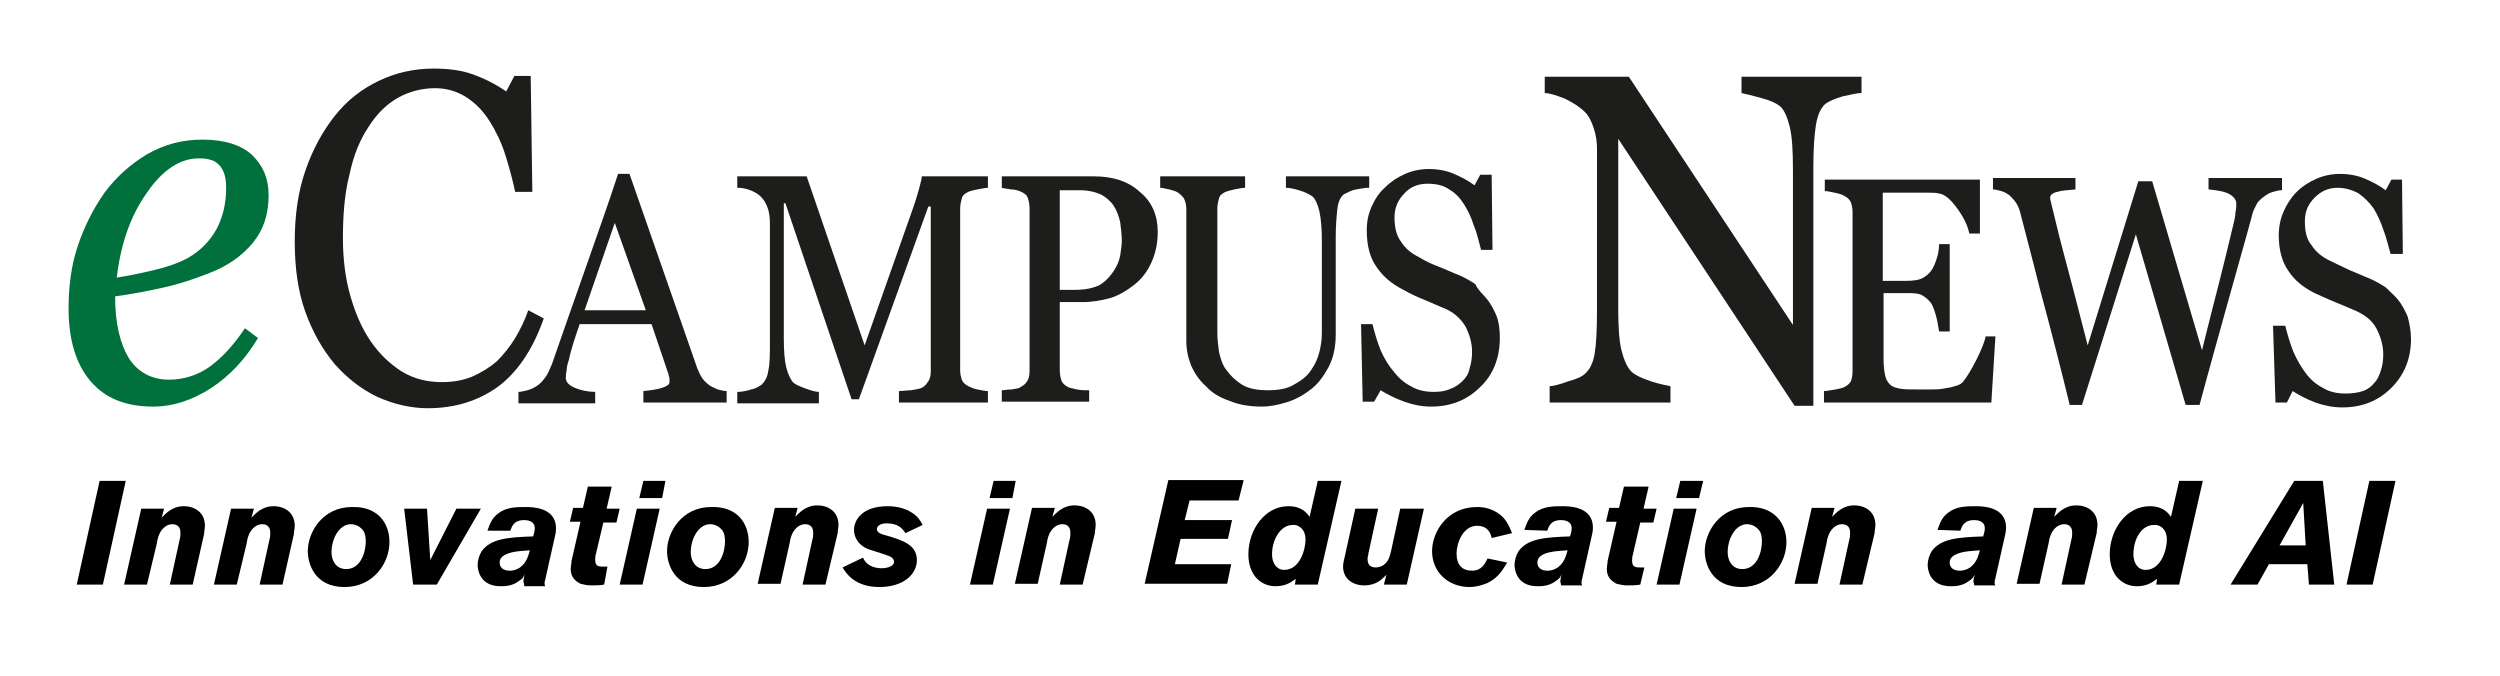 <?xml version="1.0" encoding="utf-8"?>
<!-- Generator: Adobe Illustrator 24.3.0, SVG Export Plug-In . SVG Version: 6.00 Build 0)  -->
<svg version="1.1" id="Layer_1" xmlns="http://www.w3.org/2000/svg" xmlns:xlink="http://www.w3.org/1999/xlink" x="0px" y="0px"
	 viewBox="0 0 306.2 82.8" style="enable-background:new 0 0 306.2 82.8;" xml:space="preserve">
<style type="text/css">
	.st0{fill:#00703C;}
	.st1{fill:#1D1D1B;}
</style>
<g>
	<path class="st0" d="M26.5,28.1c-0.8,1.4-1.9,2.6-3.5,3.5c-1.1,0.6-2.5,1.1-4.2,1.5c-1.7,0.4-3.2,0.7-4.5,0.9
		c0.5-4.2,1.7-7.6,3.7-10.4c1.9-2.8,4.1-4.2,6.3-4.2c0.4,0,0.8,0,1.2,0.1c0.4,0.1,0.8,0.2,1.1,0.5c0.3,0.2,0.6,0.6,0.8,1.1
		c0.2,0.5,0.3,1.1,0.3,1.9C27.7,24.9,27.3,26.6,26.5,28.1L26.5,28.1z M30.9,19c-1.3-1.2-3.3-1.9-6.1-1.9c-2.5,0-4.7,0.6-6.8,1.8
		c-2,1.2-3.8,2.8-5.2,4.7c-1.4,2-2.5,4.2-3.3,6.6c-0.8,2.4-1.1,5-1.1,7.6c0,3.8,0.9,6.8,2.7,8.9c1.8,2.1,4.3,3.1,7.7,3.1
		c2.4,0,4.8-0.8,7.1-2.3c2.3-1.5,4.2-3.6,5.7-6.1L30,40.2c-1.4,2.1-2.8,3.6-4.3,4.7c-1.4,1-3.1,1.6-5,1.6c-2.1,0-3.8-0.9-4.9-2.6
		c-1.1-1.8-1.7-4.3-1.7-7.6c2.2-0.3,4.2-0.7,6-1.1c1.8-0.4,3.6-1,5.4-1.7c2.4-0.9,4.2-2.2,5.5-3.8c1.3-1.6,1.9-3.5,1.9-5.8
		C32.9,21.8,32.2,20.3,30.9,19L30.9,19z"/>
	<path class="st1" d="M52.4,50c-2.1,0-4.2-0.5-6.2-1.4c-1.9-0.9-3.7-2.3-5.2-4c-1.5-1.8-2.7-3.9-3.6-6.4c-0.9-2.5-1.3-5.4-1.3-8.6
		c0-3.2,0.4-6.1,1.3-8.7c0.9-2.6,2.1-4.8,3.6-6.7c1.5-1.9,3.3-3.3,5.4-4.3c2.1-1,4.3-1.5,6.7-1.5c1.8,0,3.4,0.2,4.8,0.7
		c1.4,0.5,2.8,1.2,4.1,2.1l1-1.9h2l0.2,14.2h-2.1c-0.3-1.4-0.7-2.9-1.2-4.5c-0.5-1.6-1.2-3-1.9-4.1c-0.8-1.3-1.8-2.3-2.9-3
		c-1.1-0.7-2.4-1.1-3.8-1.1c-1.6,0-3.2,0.4-4.6,1.2c-1.4,0.8-2.6,2-3.6,3.6c-1,1.5-1.8,3.4-2.3,5.8c-0.6,2.3-0.8,5-0.8,7.8
		c0,2.5,0.3,4.9,0.9,7c0.6,2.1,1.4,4,2.5,5.6c1.1,1.6,2.4,2.8,3.8,3.7c1.5,0.9,3.1,1.3,4.9,1.3c1.4,0,2.6-0.2,3.8-0.7
		c1.1-0.5,2.1-1.1,3-1.9c0.8-0.8,1.6-1.8,2.2-2.8c0.6-1,1.2-2.2,1.6-3.4l1.9,1c-1.4,4-3.4,6.8-5.8,8.5C58.5,49.1,55.7,50,52.4,50
		L52.4,50z"/>
	<path class="st1" d="M89.1,49.3H78.8v-1.4c0.9-0.1,1.7-0.2,2.3-0.4c0.6-0.2,0.9-0.4,0.9-0.7c0-0.1,0-0.3,0-0.4
		c0-0.2-0.1-0.3-0.1-0.5l-2.1-6.2H71c-0.3,0.9-0.6,1.7-0.8,2.4c-0.2,0.7-0.4,1.3-0.5,1.9c-0.2,0.6-0.3,1-0.3,1.4
		c-0.1,0.4-0.1,0.7-0.1,0.9c0,0.5,0.4,0.9,1.1,1.2c0.7,0.3,1.6,0.5,2.5,0.5v1.4h-9.4v-1.4c0.3,0,0.7-0.1,1.1-0.2
		c0.4-0.1,0.8-0.3,1.1-0.5c0.5-0.3,0.8-0.7,1.1-1.1c0.3-0.4,0.5-0.9,0.8-1.6c1.2-3.5,2.6-7.4,4.1-11.7c1.5-4.3,2.9-8.2,4-11.6h1.4
		l8.3,23.8c0.2,0.5,0.4,0.9,0.6,1.2c0.2,0.3,0.5,0.6,0.9,0.9c0.3,0.2,0.6,0.3,1,0.5c0.4,0.1,0.8,0.2,1.1,0.2V49.3L89.1,49.3z
		 M79.1,38l-3.8-10.7L71.6,38H79.1L79.1,38z"/>
	<path class="st1" d="M121.1,49.3h-11v-1.4c0.4,0,0.9-0.1,1.5-0.1c0.6-0.1,1.1-0.2,1.3-0.3c0.4-0.2,0.6-0.5,0.8-0.8
		c0.2-0.3,0.3-0.7,0.3-1.2V25.3h-0.3l-8.5,23.6h-0.9l-8.1-24h-0.2v16.5c0,1.6,0.1,2.8,0.3,3.6c0.2,0.8,0.5,1.4,0.8,1.8
		c0.3,0.3,0.8,0.5,1.6,0.8c0.8,0.3,1.3,0.4,1.6,0.4v1.4H90.3v-1.4c0.5,0,1.1-0.1,1.7-0.3c0.6-0.1,1-0.4,1.3-0.6
		c0.4-0.4,0.7-0.9,0.8-1.7c0.2-0.8,0.2-2,0.2-3.8V27.4c0-0.8-0.1-1.5-0.3-2c-0.2-0.5-0.4-0.9-0.8-1.3c-0.4-0.4-0.8-0.6-1.3-0.8
		c-0.5-0.2-1-0.3-1.6-0.3v-1.4h8.5l7.1,20.7l6.1-17.3c0.2-0.6,0.4-1.3,0.6-2c0.2-0.7,0.3-1.2,0.3-1.4h8.1V23c-0.3,0-0.7,0.1-1.3,0.2
		c-0.5,0.1-0.9,0.2-1.1,0.3c-0.4,0.2-0.7,0.4-0.8,0.8c-0.1,0.4-0.2,0.8-0.2,1.2v19.9c0,0.4,0.1,0.8,0.2,1.1c0.1,0.3,0.4,0.6,0.8,0.8
		c0.2,0.1,0.6,0.3,1.1,0.4c0.5,0.1,1,0.2,1.3,0.2V49.3L121.1,49.3z"/>
	<path class="st1" d="M141.8,28.4c0,1.5-0.3,2.7-0.8,3.8c-0.5,1.1-1.2,2-2.1,2.7c-0.9,0.7-1.9,1.3-2.9,1.6c-1.1,0.3-2.2,0.5-3.4,0.5
		h-2.8v8.4c0,0.4,0.1,0.9,0.2,1.2c0.1,0.3,0.4,0.6,0.8,0.8c0.2,0.1,0.6,0.2,1.1,0.3c0.5,0.1,1,0.1,1.5,0.1v1.4h-10.7v-1.4
		c0.3,0,0.7-0.1,1.2-0.1c0.5-0.1,0.9-0.1,1.1-0.3c0.4-0.2,0.6-0.4,0.8-0.7c0.2-0.3,0.3-0.7,0.3-1.2v-20c0-0.5-0.1-0.9-0.2-1.2
		c-0.1-0.4-0.4-0.6-0.8-0.8c-0.4-0.2-0.9-0.3-1.3-0.3c-0.4-0.1-0.8-0.1-1.1-0.2v-1.4H134c2.3,0,4.2,0.6,5.6,1.9
		C141.1,24.7,141.8,26.4,141.8,28.4L141.8,28.4z M136.4,33.2c0.4-0.6,0.7-1.3,0.8-1.9c0.1-0.7,0.2-1.3,0.2-1.8
		c0-0.7-0.1-1.5-0.2-2.3c-0.2-0.8-0.4-1.4-0.8-2c-0.4-0.6-1-1.1-1.6-1.4c-0.7-0.3-1.5-0.5-2.5-0.5h-2.5v12.2h1.8
		c1.3,0,2.3-0.2,3.1-0.6C135.5,34.4,136,33.8,136.4,33.2L136.4,33.2z"/>
	<path class="st1" d="M167.5,23c-0.3,0-0.8,0.1-1.4,0.2c-0.6,0.1-1.1,0.4-1.5,0.6c-0.4,0.3-0.7,0.9-0.8,1.8
		c-0.1,0.9-0.2,2.1-0.2,3.4v12c0,1.5-0.3,2.9-0.9,4c-0.6,1.1-1.3,2.1-2.3,2.8c-0.9,0.7-1.9,1.2-2.9,1.5c-1,0.3-2,0.5-2.9,0.5
		c-1.5,0-2.8-0.2-4-0.7c-1.2-0.4-2.2-1-2.9-1.8c-0.8-0.7-1.4-1.6-1.8-2.5c-0.4-1-0.6-2-0.6-3V25.6c0-0.5-0.1-0.8-0.2-1.1
		c-0.1-0.3-0.4-0.6-0.8-0.9c-0.3-0.2-0.7-0.3-1.1-0.4c-0.5-0.1-0.8-0.2-1.1-0.2v-1.4h10.4V23c-0.3,0-0.8,0.1-1.3,0.2
		c-0.5,0.1-0.8,0.2-1.1,0.3c-0.4,0.2-0.7,0.4-0.8,0.8c-0.1,0.4-0.2,0.8-0.2,1.2v15.3c0,0.7,0.1,1.5,0.2,2.3c0.2,0.8,0.4,1.6,0.9,2.2
		c0.5,0.7,1.1,1.3,1.9,1.8c0.8,0.5,1.9,0.7,3.2,0.7c1.3,0,2.4-0.2,3.2-0.7c0.9-0.5,1.6-1,2.1-1.8c0.5-0.7,0.8-1.4,1-2.2
		c0.2-0.8,0.3-1.5,0.3-2.3V29.4c0-1.4-0.1-2.6-0.3-3.5c-0.2-0.9-0.5-1.5-0.8-1.8c-0.4-0.3-1-0.6-1.7-0.8c-0.7-0.2-1.2-0.3-1.6-0.3
		v-1.4h10.2V23L167.5,23z"/>
	<path class="st1" d="M182.1,36.6c0.5,0.6,0.9,1.4,1.2,2.1c0.3,0.8,0.4,1.7,0.4,2.7c0,2.4-0.8,4.5-2.4,6c-1.6,1.6-3.6,2.4-6,2.4
		c-1.1,0-2.2-0.2-3.3-0.6c-1.1-0.4-2.1-0.9-2.9-1.4l-0.8,1.4h-1.4l-0.2-9.5h1.4c0.3,1.2,0.6,2.2,1,3.2c0.4,0.9,0.9,1.8,1.6,2.6
		c0.6,0.8,1.3,1.4,2.1,1.8c0.8,0.5,1.8,0.7,2.8,0.7c0.8,0,1.5-0.1,2.1-0.4c0.6-0.2,1.1-0.6,1.5-1c0.4-0.4,0.7-0.9,0.8-1.5
		c0.2-0.6,0.3-1.3,0.3-2c0-1.1-0.3-2.1-0.8-3.1c-0.6-1-1.4-1.7-2.5-2.2c-0.8-0.3-1.6-0.7-2.6-1.1c-1-0.4-1.8-0.8-2.5-1.2
		c-1.4-0.7-2.5-1.6-3.3-2.8c-0.8-1.1-1.2-2.6-1.2-4.5c0-1.1,0.2-2,0.6-2.9c0.4-0.9,0.9-1.7,1.7-2.4c0.7-0.7,1.5-1.2,2.4-1.6
		c0.9-0.4,1.9-0.6,2.9-0.6c1.1,0,2.2,0.2,3.1,0.6c0.9,0.4,1.7,0.8,2.5,1.4l0.7-1.3h1.4l0.1,9.2h-1.4c-0.3-1.1-0.5-2.1-0.9-3
		c-0.3-1-0.7-1.8-1.2-2.6c-0.5-0.8-1.1-1.4-1.8-1.8c-0.7-0.5-1.6-0.7-2.7-0.7c-1.1,0-2.1,0.4-2.8,1.2c-0.8,0.8-1.2,1.8-1.2,2.9
		c0,1.2,0.2,2.2,0.8,3c0.5,0.8,1.2,1.4,2.2,1.9c0.8,0.5,1.7,0.9,2.5,1.2c0.8,0.3,1.6,0.7,2.4,1c0.7,0.3,1.4,0.7,2,1.1
		C181,35.5,181.6,36,182.1,36.6L182.1,36.6z"/>
	<path class="st1" d="M227.9,11.4c-0.5,0-1.2,0.2-2.2,0.4c-1,0.3-1.7,0.6-2.1,0.9c-0.6,0.5-1,1.4-1.2,2.7c-0.2,1.3-0.3,3-0.3,5.1
		v29.2h-2.3L198.2,17v20.6c0,2.3,0.1,4.1,0.4,5.3c0.3,1.2,0.7,2.1,1.2,2.6c0.4,0.4,1.2,0.8,2.4,1.2c1.2,0.4,2,0.5,2.4,0.6v2h-14.8
		v-2c0.4,0,1.2-0.2,2.3-0.6c1.1-0.3,1.7-0.6,2-0.9c0.6-0.5,1-1.3,1.2-2.4c0.2-1.1,0.3-2.9,0.3-5.5V18.3c0-0.9-0.1-1.7-0.4-2.6
		c-0.3-0.9-0.6-1.5-1.1-2c-0.6-0.6-1.4-1.1-2.4-1.6c-1-0.4-1.9-0.7-2.5-0.7v-2h10.3l20.1,30.4V20.8c0-2.3-0.1-4.1-0.4-5.3
		c-0.3-1.2-0.7-2.1-1.2-2.5c-0.5-0.4-1.2-0.7-2.3-1c-1.1-0.3-1.9-0.5-2.4-0.6v-2h14.7V11.4L227.9,11.4z"/>
	<path class="st1" d="M244.4,41.2l-0.5,8.1h-20.5v-1.4c0.3,0,0.8-0.1,1.4-0.2c0.6-0.1,0.9-0.2,1.1-0.3c0.4-0.2,0.6-0.4,0.8-0.7
		c0.1-0.3,0.2-0.7,0.2-1.2V25.9c0-0.4-0.1-0.8-0.2-1.1c-0.1-0.3-0.4-0.6-0.8-0.8c-0.3-0.2-0.7-0.3-1.2-0.4c-0.5-0.1-0.9-0.2-1.2-0.2
		v-1.4h19v6.6h-1.3c-0.2-1-0.7-2-1.5-3.1c-0.8-1.1-1.5-1.7-2.2-1.8c-0.4-0.1-0.8-0.1-1.3-0.1c-0.5,0-1.1,0-1.7,0h-3.9v10.8h2.8
		c0.9,0,1.6-0.1,2-0.3c0.4-0.2,0.8-0.5,1.1-0.9c0.3-0.4,0.5-0.9,0.7-1.5c0.2-0.6,0.3-1.2,0.3-1.8h1.3v10.7h-1.3
		c-0.1-0.6-0.2-1.3-0.4-2c-0.2-0.7-0.4-1.2-0.6-1.5c-0.4-0.5-0.8-0.8-1.2-1c-0.5-0.2-1.1-0.2-1.8-0.2h-2.8v8.2
		c0,0.8,0.1,1.5,0.2,1.9c0.1,0.5,0.3,0.8,0.6,1.1c0.3,0.3,0.7,0.4,1.2,0.5c0.5,0.1,1.3,0.1,2.2,0.1c0.4,0,0.9,0,1.5,0
		c0.6,0,1.1,0,1.6-0.1c0.4-0.1,0.9-0.1,1.4-0.3c0.5-0.1,0.8-0.3,1-0.5c0.5-0.6,1.1-1.6,1.7-2.8c0.6-1.2,1-2.2,1.1-2.8H244.4
		L244.4,41.2z"/>
	<path class="st1" d="M279.4,23.3c-0.3,0-0.6,0.1-1,0.2c-0.4,0.1-0.7,0.3-1,0.5c-0.4,0.3-0.8,0.6-1,1c-0.2,0.4-0.5,0.9-0.6,1.5
		c-0.8,3-1.8,6.4-2.9,10.4c-1.1,4-2.3,8.2-3.5,12.7h-1.7l-6.1-20.9L255,49.6h-1.5c-1.1-4.5-2.3-9.2-3.6-14c-1.2-4.8-2.1-8.1-2.5-9.7
		c-0.1-0.4-0.3-0.8-0.5-1.1c-0.2-0.3-0.5-0.6-0.8-0.9c-0.3-0.2-0.6-0.4-1-0.5c-0.4-0.1-0.7-0.2-1-0.2v-1.4h10.1v1.4
		c-0.9,0.1-1.6,0.1-2.2,0.3c-0.6,0.1-0.9,0.4-0.9,0.7c0,0.1,0,0.3,0.1,0.5c0,0.2,0.1,0.4,0.1,0.5c0.3,1.1,0.7,3,1.4,5.6
		c0.7,2.6,1.7,6.4,3,11.5l6.2-20.1h1.7l6.1,20.7c0.8-3.2,1.5-6,2.1-8.3c0.6-2.4,1.1-4.4,1.5-6.1c0.3-1.2,0.5-2,0.5-2.5
		c0.1-0.4,0.1-0.8,0.1-1.1c0-0.4-0.3-0.8-0.8-1.1c-0.5-0.3-1.4-0.5-2.6-0.6v-1.4h9V23.3L279.4,23.3z"/>
	<path class="st1" d="M293.7,36.7c0.5,0.6,0.9,1.4,1.2,2.1c0.2,0.8,0.4,1.7,0.4,2.7c0,2.4-0.8,4.4-2.4,6c-1.6,1.6-3.6,2.4-6,2.4
		c-1.1,0-2.2-0.2-3.3-0.6c-1.1-0.4-2-0.9-2.8-1.4l-0.7,1.4h-1.4l-0.3-9.4h1.5c0.3,1.2,0.6,2.2,1,3.2c0.4,0.9,0.9,1.8,1.5,2.6
		c0.6,0.8,1.3,1.4,2.1,1.8c0.8,0.5,1.7,0.7,2.8,0.7c0.8,0,1.5-0.1,2.1-0.3c0.6-0.2,1.1-0.6,1.4-1c0.4-0.4,0.6-0.9,0.8-1.5
		c0.2-0.6,0.3-1.2,0.3-2c0-1.1-0.3-2.1-0.8-3.1c-0.5-1-1.4-1.7-2.5-2.2c-0.7-0.3-1.6-0.7-2.6-1.1c-1-0.4-1.8-0.8-2.5-1.1
		c-1.4-0.7-2.5-1.6-3.2-2.7c-0.8-1.1-1.2-2.6-1.2-4.4c0-1,0.2-2,0.6-2.9c0.4-0.9,0.9-1.7,1.6-2.4c0.7-0.7,1.5-1.2,2.4-1.6
		c0.9-0.4,1.9-0.6,2.9-0.6c1.1,0,2.2,0.2,3.1,0.6c0.9,0.4,1.7,0.8,2.5,1.4l0.7-1.3h1.3l0.1,9.1h-1.5c-0.3-1-0.5-2-0.9-3
		c-0.3-0.9-0.7-1.8-1.2-2.6c-0.5-0.7-1.1-1.3-1.8-1.8c-0.7-0.4-1.6-0.7-2.6-0.7c-1.1,0-2,0.4-2.8,1.2c-0.8,0.8-1.2,1.7-1.2,2.9
		c0,1.2,0.2,2.2,0.8,2.9c0.5,0.8,1.2,1.4,2.2,1.9c0.8,0.4,1.7,0.8,2.5,1.2c0.8,0.3,1.6,0.7,2.4,1c0.7,0.3,1.4,0.7,2,1.1
		C292.7,35.7,293.3,36.2,293.7,36.7L293.7,36.7z"/>
</g>
<g>
	<path d="M15.4,58.9l-2.8,12.7H9.4l2.8-12.7H15.4z"/>
	<path d="M23.6,71.6h-2.8l1.2-5.5c0.1-0.3,0.1-0.6,0.1-0.9c0-0.9-0.7-1-1-1c-0.4,0-0.8,0.2-1.1,0.5c-0.5,0.5-0.7,1.2-0.8,1.9
		L18,71.6h-2.8l2.1-9.3h2.8l-0.3,1.1c0.5-0.5,1.3-1.4,2.7-1.4c1.4,0,2.6,0.8,2.6,2.4c0,0.3-0.1,0.7-0.1,1L23.6,71.6z"/>
	<path d="M34.6,71.6h-2.8l1.2-5.5c0.1-0.3,0.1-0.6,0.1-0.9c0-0.9-0.7-1-1-1c-0.4,0-0.8,0.2-1.1,0.5c-0.5,0.5-0.7,1.2-0.8,1.9
		L29,71.6h-2.8l2.1-9.3h2.8l-0.3,1.1c0.5-0.5,1.3-1.4,2.7-1.4c1.4,0,2.6,0.8,2.6,2.4c0,0.3-0.1,0.7-0.1,1L34.6,71.6z"/>
	<path d="M47.7,66.4c0,2.6-2,5.5-5.5,5.5c-3.7,0-4.5-2.9-4.5-4.4c0-2.3,1.8-5.4,5.4-5.4C46.3,62,47.7,64.1,47.7,66.4z M40.6,67.6
		c0,1,0.5,2.1,1.8,2.1c1.8,0,2.4-2.1,2.4-3.4c0-0.6-0.1-1-0.3-1.3c-0.3-0.4-0.8-0.8-1.6-0.8C41.4,64.3,40.6,66.2,40.6,67.6z"/>
	<path d="M58.9,62.3l-5.4,9.3h-2.9l-1.1-9.3h2.8l0.4,6.3l3.2-6.3H58.9z"/>
	<path d="M64.2,71.6c0-0.1-0.1-0.3-0.1-0.4c0-0.1,0.1-0.7,0.2-0.9c-0.2,0.4-0.3,0.6-0.8,0.9c-0.8,0.6-1.7,0.6-2.2,0.6
		c-2.7,0-2.8-2.3-2.8-2.6c0-0.6,0.2-1.2,0.5-1.7c1.1-1.5,3.1-1.7,6.3-1.8c0.1-0.3,0.2-0.7,0.2-1c0-0.9-0.9-1-1.3-1
		c-1.3,0-1.5,0.8-1.7,1.3L59.7,65c0.3-0.8,0.5-1.5,1.3-2.1c1-0.8,2.3-0.8,3.4-0.8c0.7,0,3.7,0,3.7,2.6c0,0.5-0.1,0.9-0.2,1.3
		l-1.1,4.9c0,0.1-0.1,0.3-0.1,0.5c0,0.1,0,0.3,0.1,0.4H64.2z M61.5,68.2c-0.2,0.2-0.3,0.4-0.3,0.7c0,0.9,0.9,1,1.2,1
		c0.6,0,1-0.2,1.3-0.4c0.8-0.6,1-1.4,1.2-2.1C63.8,67.5,62.3,67.5,61.5,68.2z"/>
	<path d="M74.9,59.7l-0.6,2.6h1.6L75.5,64h-1.6L73,67.8c-0.1,0.3-0.1,0.6-0.1,0.8c0,0.8,0.5,0.8,1,0.8h0.5L74,71.6
		c-0.5,0.1-1.1,0.1-1.6,0.1c-0.5,0-0.9-0.1-1.3-0.2c-0.6-0.3-1.2-0.8-1.2-1.8c0-0.3,0.1-0.7,0.1-1l1.1-4.8h-1.3l0.4-1.7h1.2l0.6-2.6
		H74.9z"/>
	<path d="M80.8,62.3l-2.1,9.3h-2.8l2.1-9.3H80.8z M81.5,58.9L81.1,61h-2.8l0.5-2.1H81.5z"/>
	<path d="M91.7,66.4c0,2.6-2,5.5-5.5,5.5c-3.7,0-4.5-2.9-4.5-4.4c0-2.3,1.8-5.4,5.4-5.4C90.3,62,91.7,64.1,91.7,66.4z M84.6,67.6
		c0,1,0.5,2.1,1.8,2.1c1.8,0,2.4-2.1,2.4-3.4c0-0.6-0.1-1-0.3-1.3c-0.3-0.4-0.8-0.8-1.6-0.8C85.4,64.3,84.6,66.2,84.6,67.6z"/>
	<path d="M101.1,71.6h-2.8l1.2-5.5c0.1-0.3,0.1-0.6,0.1-0.9c0-0.9-0.7-1-1-1c-0.4,0-0.8,0.2-1.1,0.5c-0.5,0.5-0.7,1.2-0.8,1.9
		l-1.1,4.9h-2.8l2.1-9.3h2.8l-0.3,1.1c0.5-0.5,1.3-1.4,2.7-1.4c1.4,0,2.6,0.8,2.6,2.4c0,0.3-0.1,0.7-0.1,1L101.1,71.6z"/>
	<path d="M105.7,68.3c0.1,0.2,0.2,0.4,0.3,0.5c0.5,0.6,1.3,0.8,2,0.8c0.3,0,1.5-0.1,1.5-0.8c0-0.5-0.6-0.7-0.9-0.8
		c-0.8-0.3-1.9-0.6-2.4-0.8c-1.5-0.7-1.6-1.9-1.6-2.3c0-1.2,1-2.9,4.1-2.9c1,0,2.1,0.2,3,0.8c0.8,0.5,1.1,1.1,1.3,1.5l-2.1,1
		c-0.4-0.6-0.9-1.2-2.3-1.2c-0.9,0-1.2,0.4-1.2,0.7c0,0.4,0.4,0.6,1.2,0.8c2.1,0.6,3.7,1.2,3.7,3c0,1.7-1.6,3.3-4.6,3.3
		c-3,0-4.1-1.7-4.5-2.4L105.7,68.3z"/>
	<path d="M123.7,62.3l-2.1,9.3h-2.8l2.1-9.3H123.7z M124.4,58.9L124,61h-2.8l0.5-2.1H124.4z"/>
	<path d="M132.6,71.6h-2.8l1.2-5.5c0.1-0.3,0.1-0.6,0.1-0.9c0-0.9-0.7-1-1-1c-0.4,0-0.8,0.2-1.1,0.5c-0.5,0.5-0.7,1.2-0.8,1.9
		l-1.1,4.9h-2.8l2.1-9.3h2.8l-0.3,1.1c0.5-0.5,1.3-1.4,2.7-1.4c1.4,0,2.6,0.8,2.6,2.4c0,0.3-0.1,0.7-0.1,1L132.6,71.6z"/>
	<path d="M152.3,58.9l-0.6,2.4h-6l-0.6,2.4h5.8l-0.5,2.3h-5.8l-0.7,3.1h6.9l-0.5,2.4h-10.1l2.9-12.7H152.3z"/>
	<path d="M164.3,58.9l-2.9,12.7h-2.8l0.1-0.7c-0.7,0.5-1.3,0.9-2.5,0.9c-1.7,0-3.3-1.3-3.3-3.9c0-3,2-5.9,4.9-5.9
		c1.7,0,2.3,0.9,2.6,1.3l1-4.4H164.3z M155.8,67.9c0,1,0.5,1.9,1.5,1.9c1.9,0,2.6-2.5,2.6-3.7c0-1.5-1.1-1.9-1.6-1.8
		C156.9,64.3,155.8,66,155.8,67.9z"/>
	<path d="M174.4,62.3l-2.1,9.3h-2.8l0.3-1.2c-0.5,0.5-1.2,1.3-2.7,1.3c-1.4,0-2.6-0.8-2.6-2.3c0-0.4,0.1-0.8,0.2-1.2l1.3-5.9h2.8
		l-1.2,5.5c0,0.2-0.1,0.4-0.1,0.6c0,0.5,0.1,1.1,1,1.1c0.1,0,0.4,0,0.8-0.2c0.7-0.4,0.9-1,1.1-1.9l1.1-5.1H174.4z"/>
	<path d="M184.6,68.9c-0.5,0.8-1,1.8-2.4,2.5c-0.7,0.3-1.5,0.5-2.2,0.5c-2.6,0-4.6-1.8-4.6-4.4c0-2.3,1.8-5.4,5.5-5.4
		c0.9,0,1.7,0.2,2.5,0.7c1.1,0.7,1.4,1.6,1.8,2.5l-2.5,0.6c-0.1-0.5-0.4-1.5-1.8-1.5c-1.7,0-2.5,2.1-2.5,3.4c0,1.4,0.7,2.1,1.9,2.1
		c1.2,0,1.6-0.9,1.9-1.5L184.6,68.9z"/>
	<path d="M191.2,71.6c0-0.1-0.1-0.3-0.1-0.4c0-0.1,0.1-0.7,0.2-0.9c-0.2,0.4-0.3,0.6-0.8,0.9c-0.8,0.6-1.7,0.6-2.2,0.6
		c-2.7,0-2.8-2.3-2.8-2.6c0-0.6,0.2-1.2,0.5-1.7c1.1-1.5,3.1-1.7,6.3-1.8c0.1-0.3,0.2-0.7,0.2-1c0-0.9-0.9-1-1.3-1
		c-1.3,0-1.5,0.8-1.7,1.3l-2.8-0.1c0.3-0.8,0.5-1.5,1.3-2.1c1-0.8,2.3-0.8,3.4-0.8c0.7,0,3.7,0,3.7,2.6c0,0.5-0.1,0.9-0.2,1.3
		l-1.1,4.9c0,0.1-0.1,0.3-0.1,0.5c0,0.1,0,0.3,0.1,0.4H191.2z M188.6,68.2c-0.2,0.2-0.3,0.4-0.3,0.7c0,0.9,0.9,1,1.2,1
		c0.6,0,1-0.2,1.3-0.4c0.8-0.6,1-1.4,1.2-2.1C190.9,67.5,189.3,67.5,188.6,68.2z"/>
	<path d="M201.9,59.7l-0.6,2.6h1.6l-0.4,1.7h-1.6l-0.9,3.9c-0.1,0.3-0.1,0.6-0.1,0.8c0,0.8,0.5,0.8,1,0.8h0.5l-0.5,2.1
		c-0.5,0.1-1.1,0.1-1.6,0.1c-0.5,0-0.9-0.1-1.3-0.2c-0.6-0.3-1.2-0.8-1.2-1.8c0-0.3,0.1-0.7,0.1-1l1.1-4.8h-1.3l0.4-1.7h1.2l0.6-2.6
		H201.9z"/>
	<path d="M207.8,62.3l-2.1,9.3h-2.8l2.1-9.3H207.8z M208.6,58.9l-0.5,2.1h-2.8l0.5-2.1H208.6z"/>
	<path d="M218.8,66.4c0,2.6-2,5.5-5.5,5.5c-3.7,0-4.5-2.9-4.5-4.4c0-2.3,1.8-5.4,5.4-5.4C217.3,62,218.8,64.1,218.8,66.4z
		 M211.6,67.6c0,1,0.5,2.1,1.8,2.1c1.8,0,2.4-2.1,2.4-3.4c0-0.6-0.1-1-0.3-1.3c-0.3-0.4-0.8-0.8-1.6-0.8
		C212.4,64.3,211.6,66.2,211.6,67.6z"/>
	<path d="M228.1,71.6h-2.8l1.2-5.5c0.1-0.3,0.1-0.6,0.1-0.9c0-0.9-0.7-1-1-1c-0.4,0-0.8,0.2-1.1,0.5c-0.5,0.5-0.7,1.2-0.8,1.9
		l-1.1,4.9h-2.8l2.1-9.3h2.8l-0.3,1.1c0.5-0.5,1.3-1.4,2.7-1.4c1.4,0,2.6,0.8,2.6,2.4c0,0.3-0.1,0.7-0.1,1L228.1,71.6z"/>
	<path d="M241.8,71.6c0-0.1-0.1-0.3-0.1-0.4c0-0.1,0.1-0.7,0.2-0.9c-0.2,0.4-0.3,0.6-0.8,0.9c-0.8,0.6-1.7,0.6-2.2,0.6
		c-2.7,0-2.8-2.3-2.8-2.6c0-0.6,0.2-1.2,0.5-1.7c1.1-1.5,3.1-1.7,6.3-1.8c0.1-0.3,0.2-0.7,0.2-1c0-0.9-0.9-1-1.3-1
		c-1.3,0-1.5,0.8-1.7,1.3l-2.8-0.1c0.3-0.8,0.5-1.5,1.3-2.1c1-0.8,2.3-0.8,3.4-0.8c0.7,0,3.7,0,3.7,2.6c0,0.5-0.1,0.9-0.2,1.3
		l-1.1,4.9c0,0.1-0.1,0.3-0.1,0.5c0,0.1,0,0.3,0.1,0.4H241.8z M239.1,68.2c-0.2,0.2-0.3,0.4-0.3,0.7c0,0.9,0.9,1,1.2,1
		c0.6,0,1-0.2,1.3-0.4c0.8-0.6,1-1.4,1.2-2.1C241.4,67.5,239.9,67.5,239.1,68.2z"/>
	<path d="M255.3,71.6h-2.8l1.2-5.5c0.1-0.3,0.1-0.6,0.1-0.9c0-0.9-0.7-1-1-1c-0.4,0-0.8,0.2-1.1,0.5c-0.5,0.5-0.7,1.2-0.8,1.9
		l-1.1,4.9h-2.8l2.1-9.3h2.8l-0.3,1.1c0.5-0.5,1.3-1.4,2.7-1.4c1.4,0,2.6,0.8,2.6,2.4c0,0.3-0.1,0.7-0.1,1L255.3,71.6z"/>
	<path d="M269.8,58.9l-2.9,12.7h-2.8l0.1-0.7c-0.7,0.5-1.3,0.9-2.5,0.9c-1.7,0-3.3-1.3-3.3-3.9c0-3,2-5.9,4.9-5.9
		c1.7,0,2.3,0.9,2.6,1.3l1-4.4H269.8z M261.3,67.9c0,1,0.5,1.9,1.5,1.9c1.9,0,2.6-2.5,2.6-3.7c0-1.5-1.1-1.9-1.6-1.8
		C262.3,64.3,261.3,66,261.3,67.9z"/>
	<path d="M284.5,58.9l1.4,12.7h-3.1l-0.2-2.5h-4.7l-1.4,2.5h-3.3l7.8-12.7H284.5z M282.1,61.6l-2.9,5.2h3.2L282.1,61.6z"/>
	<path d="M293.4,58.9l-2.8,12.7h-3.2l2.8-12.7H293.4z"/>
</g>
</svg>
